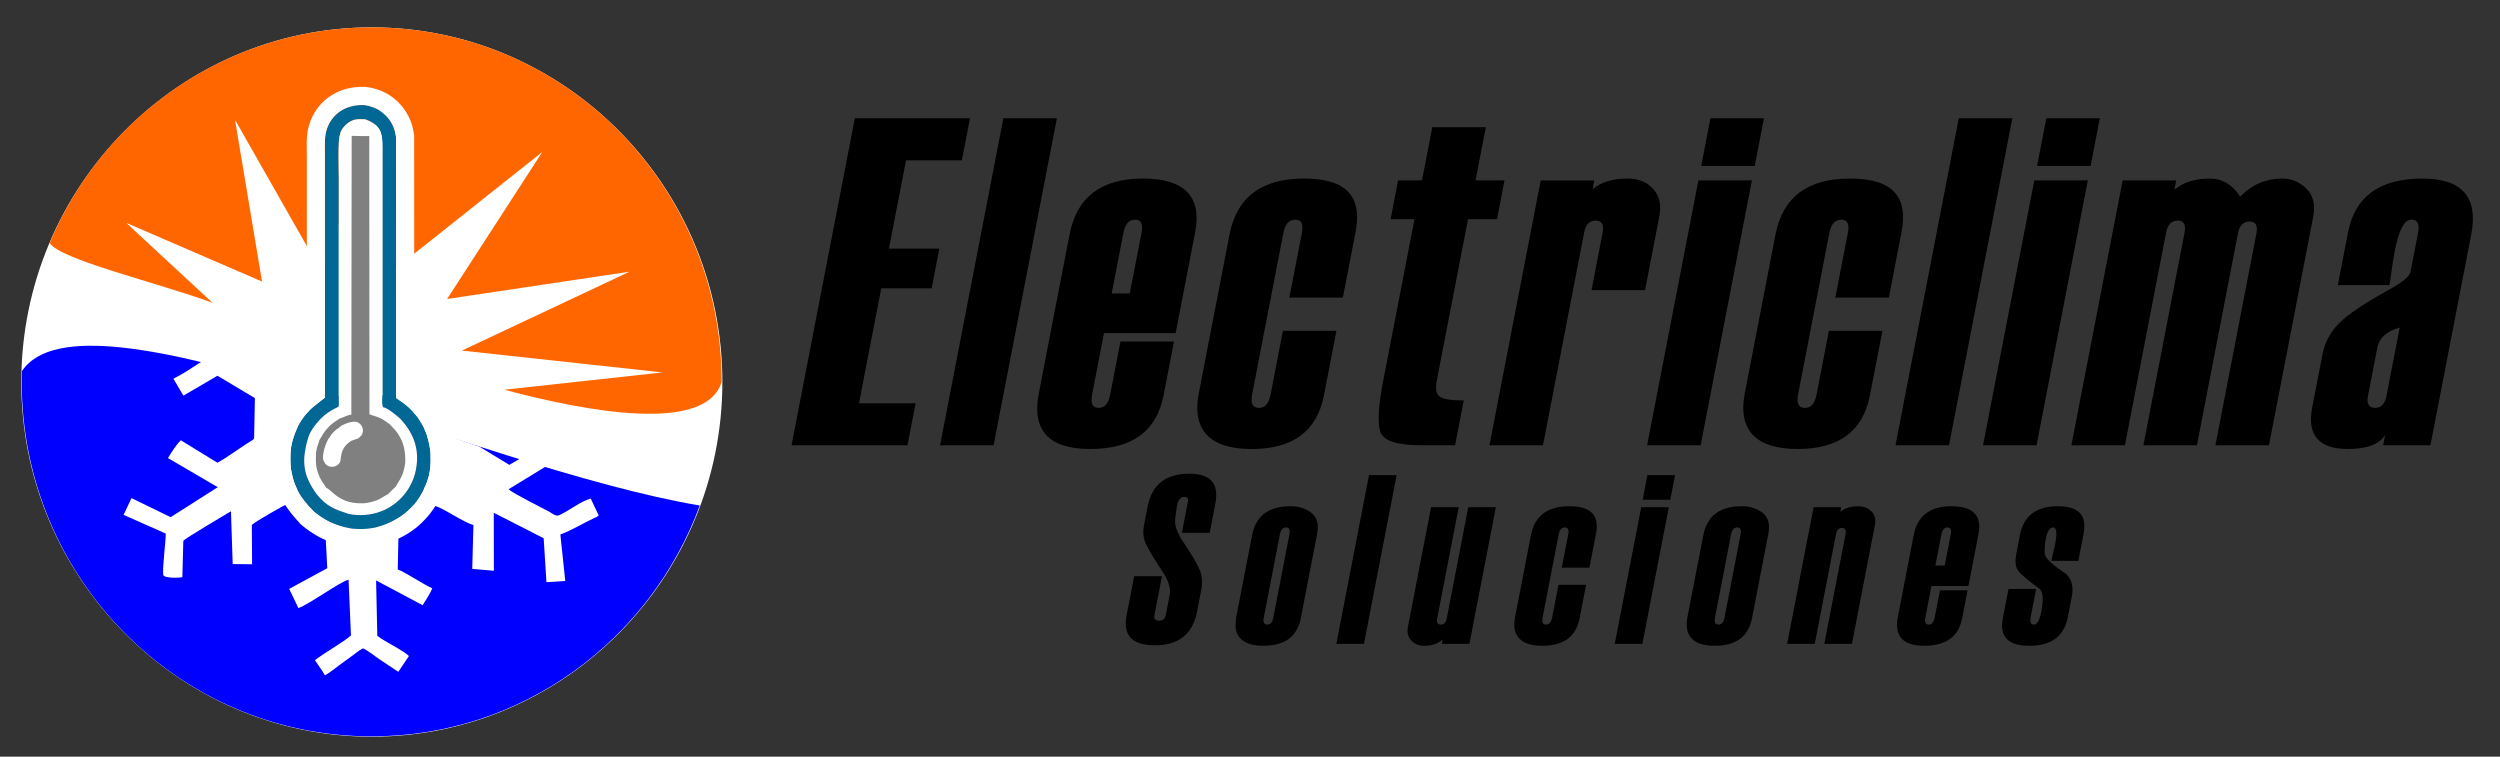 <svg xmlns="http://www.w3.org/2000/svg" fill="none" viewBox="0 0 902 273" height="273" width="902">
<rect x="0" y="0" width="902" height="273" fill="#333333" stroke="none"/>
<path fill="white" d="M134.157 265.801C203.817 265.801 260.63 208.316 260.63 137.836C260.63 67.356 203.817 9.872 134.157 9.872C64.497 9.872 7.684 67.356 7.684 137.836C7.684 208.316 64.497 265.801 134.157 265.801Z" clip-rule="evenodd" fill-rule="evenodd"></path>
<path fill="#FF6600" d="M134.099 9.872C203.834 9.872 260.369 67.136 260.369 137.772C254.777 156.327 212.677 148.797 181.988 140.618L239.015 134.37L166.643 126.492L227.118 98.037L161.317 107.874L195.664 54.824L139.007 99.828L139.303 34.455L115.839 97.799L84.785 43.208L94.537 101.579L45.53 80.404L76.672 109.242C57.085 102.037 21.198 93.527 17.912 87.626C37.638 40.79 83.127 9.872 134.099 9.872Z" clip-rule="evenodd" fill-rule="evenodd"></path>
<path fill="#0000FF" d="M252.477 182.394C234.599 231.033 188.345 265.679 134.105 265.679C64.369 265.679 7.835 208.415 7.835 137.778C7.835 136.491 7.852 135.204 7.893 133.923C30.313 100.344 170.949 168.674 252.477 182.394Z" clip-rule="evenodd" fill-rule="evenodd"></path>
<path fill="white" d="M163.398 158.066L163.247 168.975C165.617 169.903 169.378 172.488 171.841 173.821C177.839 177.067 179.003 177.235 177.503 180.4C175.034 181.246 173.174 179.519 171.273 178.424C159.33 171.543 162.633 171.618 154.978 176.041L132.784 188.417C132.836 192.005 132.731 195.57 132.72 199.146C132.714 201.888 133.728 207.528 130.726 207.708C127.336 207.911 128.461 201.673 128.466 198.932C128.472 195.46 128.548 192.022 128.542 188.533C127.029 187.912 124.897 186.446 123.245 185.484L107.611 176.128C106.602 175.543 103.021 173.154 102.279 173.265C100.153 173.589 88.18 183.101 85.845 181.415C83.776 178.209 88.036 176.603 90.481 175.218C92.84 173.885 95.876 171.717 98.252 170.76L99.104 135.448L97.8 134.202L163.398 158.066ZM72.714 130.48C72.633 130.463 72.575 130.567 72.505 130.614C69.26 132.695 65.998 134.955 62.567 136.636L66.166 142.746L78.457 135.57L91.965 143.638L91.681 158.147C91.466 158.698 90.568 159.086 90.075 159.411C89.45 159.822 89.085 160.072 88.424 160.489C85.202 162.524 81.76 165.178 78.439 166.946L65.256 158.86C63.755 160.141 61.657 163.526 60.603 165.271L78.573 175.78L61.576 186.597L47.454 179.722L44.586 185.756L59.809 192.515C59.809 195.297 58.557 205.163 58.887 207.36C59.09 208.716 64.584 208.525 65.789 208.229L66.143 195.141C66.438 194.41 82.872 184.759 83.33 184.469L83.956 203.517L90.95 203.586L90.864 189.396C92.109 188.162 102.523 182.255 104.476 181.38C106.55 182.493 108.862 184.058 110.943 185.333C112.757 186.446 115.706 187.994 117.242 189.17L118.082 205.012L104.342 212.467L107.663 219.405C111.887 217.834 122.805 209.789 125.76 209.168L126.624 229.259C124.143 231.526 116.801 235.717 113.614 238.198C114.721 239.925 116.233 241.803 117.224 243.658C119.455 242.452 121.854 240.325 124.143 238.742C125.279 237.954 126.357 237.114 127.47 236.302C128.501 235.554 129.834 234.476 130.97 233.914C133.224 235.027 135.339 236.835 137.356 238.174C139.424 239.554 141.679 241.055 143.707 242.388L147.531 236.708C146.094 235.166 141.093 232.558 138.938 231.271C138.318 230.9 138.086 230.761 137.46 230.355L136.133 229.416L135.693 209.418L152.486 218.362C153.442 216.843 155.302 214.003 155.969 212.27C153.935 211.383 151.901 210.015 149.797 208.844C148.146 207.922 145.086 205.951 143.51 205.505L143.834 189.959C144.82 188.996 148.83 186.863 150.429 185.93C151.501 185.304 156.189 182.388 156.96 182.568C159.95 183.264 167.257 188.515 170.809 189.42L170.386 205.256L178.186 205.928L178.152 185.003L196.156 194.196L197.159 210.055L203.945 209.632L202.177 192.845C206.193 191.373 210.481 188.724 214.451 186.881C215.256 186.51 215.401 186.521 216.015 185.947L213.129 179.89C209.467 180.829 205.231 184.4 201.667 185.913C200.52 186.4 199.367 185.316 198.231 184.666C196.278 183.559 185.065 178.047 183.512 176.511L199.674 166.628L196.064 160.518L183.773 167.723L172.884 161.115L97.406 135.407L72.708 130.486L72.714 130.48Z" clip-rule="evenodd" fill-rule="evenodd"></path>
<path stroke-miterlimit="22.93" stroke-width="0.57" stroke="white" fill="white" d="M98.669 136.706L98.252 170.766C95.876 171.717 92.84 173.885 90.481 175.224C88.036 176.609 83.776 178.215 85.845 181.42C88.18 183.107 100.153 173.595 102.279 173.27C103.021 173.16 106.602 175.548 107.611 176.134L123.245 185.49C124.897 186.452 127.029 187.918 128.542 188.539C128.548 192.022 128.472 195.465 128.466 198.938C128.466 201.679 127.336 207.916 130.726 207.713C133.728 207.534 132.714 201.894 132.72 199.152C132.731 195.581 132.83 192.011 132.784 188.423L154.978 176.047C162.633 171.63 159.33 171.549 171.273 178.429C173.174 179.525 175.034 181.252 177.503 180.406C179.003 177.241 177.839 177.073 171.841 173.827C169.384 172.494 165.617 169.914 163.247 168.981L164.731 157.284L110.079 141.047L98.669 136.706Z" clip-rule="evenodd" fill-rule="evenodd"></path>
<path fill="#003399" d="M113.887 154.994C115.231 154.101 129.492 145.76 129.851 145.743C130.703 145.696 143.516 153.597 145.967 154.629L146.094 173.346C143.585 174.308 131.115 182.516 130.112 182.487L117.96 175.717C116.581 174.94 115.115 174.279 114.043 173.381L113.887 155V154.994ZM107.414 150.983L107.06 177.519C108.943 178.128 127.249 189.785 129.747 190.811L152.741 178.006L153.1 151.487C150.753 150.617 131.567 138.433 130.593 138.323C129.735 138.224 120.62 143.702 118.998 144.566L107.414 150.983Z" clip-rule="evenodd" fill-rule="evenodd"></path>
<path fill="#003399" d="M113.887 157.875C115.231 156.982 129.492 148.641 129.851 148.623C130.703 148.577 143.516 156.478 145.967 157.51L146.094 176.227C143.585 177.189 131.115 185.397 130.112 185.368L117.96 178.597C116.581 177.821 115.115 177.16 114.043 176.261L113.887 157.881V157.875ZM107.414 153.864L107.06 180.4C108.943 181.009 127.249 192.666 129.747 193.692L152.741 180.887L153.1 154.368C150.753 153.498 131.567 141.314 130.593 141.204C129.735 141.105 120.62 146.583 118.998 147.447L107.414 153.864Z" clip-rule="evenodd" fill-rule="evenodd"></path>
<path fill="#016895" d="M125.702 185.408C120.893 183.826 117.786 182.742 114.257 178.308C113.348 177.166 112.061 175.073 111.163 173.044C109.819 170.024 109.477 166.732 109.946 163.474C110.247 161.364 110.78 159.086 111.366 157.405C111.87 155.945 112.739 154.704 113.649 153.464C114.814 151.875 116.807 149.858 118.325 148.867C118.795 148.56 119.554 148.067 120.023 147.795C120.724 147.395 121.64 147.087 122.127 146.653C122.289 146.508 122.237 146.143 122.237 143.87V64.214C122.231 61.901 121.831 49.479 122.712 48.593C122.701 46.964 124.763 44.865 125.754 44.222C127.759 42.918 129.034 42.941 131.717 43.039C138.422 45.456 137.964 49.114 137.964 55.531V142.323C137.964 143.72 137.628 146.085 138.312 146.977C139.511 146.879 143.904 150.519 144.431 151.087C149.386 156.42 151.443 162.182 150.104 169.358C148.824 176.261 143.991 181.988 137.611 184.469C133.885 185.918 129.614 186.255 125.714 185.414L125.702 185.408ZM116.882 143.737C116.865 143.778 112.838 146.838 111.997 147.673C110.665 149 109.1 151.122 108.161 152.681C106.608 155.272 105.125 159.393 104.893 162.483C104.707 164.987 104.765 166.506 104.939 169.004C105.159 170.239 105.339 171.207 105.64 172.36C106.284 174.835 106.898 175.85 107.993 178.029C110.195 181.612 113.185 184.469 113.266 184.614C114.385 185.582 116.68 187.13 117.931 187.808C120.939 189.431 123.529 190.104 126.803 190.689C130.072 190.973 131.329 190.985 134.458 190.504C137.559 190.028 140.879 188.654 143.556 187.008C145.492 185.82 147.172 184.527 148.644 182.783C149.6 181.919 150.858 180.145 151.547 179.015C153.181 176.331 154.509 173.34 155.036 170.227C155.499 167.48 155.372 165.77 155.314 162.953C155.013 160.802 154.364 157.544 153.454 155.539C152.521 153.475 152.127 152.843 150.898 150.965C150.058 149.684 149.415 149.052 148.522 148.055C146.842 146.177 144.976 145.03 142.919 143.586L142.884 49.404C142.617 48.088 142.507 47.166 141.997 45.903C140.717 42.703 138.045 39.961 134.736 38.738C133.711 38.362 132.424 37.991 131.294 37.898C124.462 37.666 119.971 41.271 118.152 45.943C116.935 49.079 117.236 52.059 117.236 55.676L117.259 142.63C117.259 143.354 117.387 143.476 116.877 143.731L116.882 143.737Z" clip-rule="evenodd" fill-rule="evenodd"></path>
<path fill="white" d="M122.712 177.2C123.941 177.89 125.494 178.429 127.383 179.05C128.617 179.281 129.915 179.345 131.213 179.247C132.639 179.137 134.006 178.835 135.246 178.354C137.379 177.525 139.268 176.128 140.746 174.343C142.206 172.575 143.238 170.459 143.661 168.175C144.124 165.683 144.02 163.497 143.388 161.527C142.733 159.492 141.464 157.521 139.627 155.55C139.453 155.365 138.335 154.449 137.176 153.649L135.287 153.8L133.096 150.948C131.12 148.374 131.26 145.528 131.375 143.111C131.381 142.983 131.387 142.868 131.387 142.317V55.525C131.387 49.682 131.404 57.496 131.416 54.348C131.428 51.937 131.433 50.378 130.205 49.543C129.886 49.543 129.649 49.543 129.504 49.566C129.475 49.566 129.486 49.601 129.318 49.711C129.307 49.717 129.289 49.74 129.26 49.769V51.282L127.354 53.212C126.137 54.441 128.687 58.748 128.745 62.11C128.774 63.843 128.797 63.264 128.797 64.22H128.774V143.876H128.808C128.808 147.974 128.779 144.067 128.791 145.204C128.82 148.699 128.82 149.452 126.496 151.539C125.47 152.455 124.561 152.884 123.633 153.319C123.506 153.377 123.379 153.44 123.263 153.504C122.973 153.672 122.388 154.055 121.988 154.31L121.901 154.368C121.553 154.594 121.061 155.029 120.533 155.545C119.919 156.147 119.351 156.797 118.94 157.347C118.522 157.915 118.14 158.449 117.955 158.75C117.781 159.04 117.636 159.307 117.555 159.544C117.375 160.06 117.166 160.837 116.94 161.787C116.732 162.674 116.558 163.573 116.442 164.407C116.28 165.532 116.257 166.622 116.384 167.636C116.506 168.604 116.755 169.532 117.149 170.413C117.45 171.091 117.85 171.839 118.273 172.563C118.661 173.224 119.061 173.815 119.397 174.238C120.574 175.717 121.617 176.598 122.718 177.218L122.712 177.2ZM138.3 146.971C139.5 146.873 143.892 150.513 144.42 151.081C149.374 156.414 151.431 162.176 150.093 169.352C148.812 176.256 143.979 181.983 137.599 184.464C133.873 185.913 129.602 186.249 125.702 185.408C120.893 183.826 117.786 182.742 114.257 178.308C113.348 177.166 112.061 175.073 111.163 173.044C109.819 170.024 109.477 166.732 109.946 163.474C110.247 161.364 110.78 159.086 111.366 157.405C111.87 155.945 112.739 154.704 113.649 153.464C114.814 151.875 116.807 149.858 118.325 148.867C118.795 148.56 119.554 148.067 120.023 147.795C120.724 147.395 121.64 147.087 122.127 146.653C122.289 146.508 122.237 146.143 122.237 143.87V64.214C122.231 61.901 121.831 49.479 122.712 48.593C122.701 46.964 124.763 44.865 125.754 44.222C127.759 42.918 129.034 42.941 131.717 43.039C138.422 45.456 137.964 49.114 137.964 55.531V142.323C137.964 143.72 137.628 146.085 138.312 146.977L138.3 146.971ZM116.882 143.737C116.865 143.778 112.838 146.838 111.997 147.673C110.665 149 109.1 151.122 108.161 152.681C106.608 155.272 105.125 159.393 104.893 162.483C104.707 164.987 104.765 166.506 104.939 169.004C105.159 170.239 105.339 171.207 105.64 172.36C106.284 174.835 106.898 175.85 107.993 178.029C110.195 181.612 113.185 184.469 113.266 184.614C114.385 185.582 116.68 187.13 117.931 187.808C120.939 189.431 123.529 190.104 126.803 190.689C130.072 190.973 131.329 190.985 134.458 190.504C137.559 190.028 140.879 188.654 143.556 187.008C145.492 185.82 147.172 184.527 148.644 182.783C149.6 181.919 150.858 180.145 151.547 179.015C153.182 176.331 154.509 173.34 155.036 170.227C155.499 167.48 155.372 165.77 155.314 162.953C155.013 160.802 154.364 157.544 153.454 155.539C152.521 153.475 152.127 152.843 150.898 150.965C150.058 149.684 149.415 149.052 148.522 148.055C146.842 146.177 144.976 145.03 142.919 143.586L142.884 49.404C142.617 48.088 142.507 47.166 141.997 45.903C140.717 42.703 138.045 39.961 134.736 38.738C133.711 38.362 132.424 37.991 131.294 37.898C124.462 37.666 119.971 41.271 118.152 45.943C116.935 49.079 117.236 52.059 117.236 55.676L117.259 142.63C117.259 143.354 117.387 143.476 116.877 143.731L116.882 143.737ZM107.379 143.024C108.068 142.334 109.488 141.187 110.723 140.218L110.699 55.676H110.676C110.676 53.363 110.688 54.233 110.682 53.954C110.63 50.442 110.583 47.358 112.05 43.584C113.51 39.822 116.118 36.507 119.791 34.258C122.973 32.31 126.908 31.191 131.503 31.348H131.839C132.644 31.417 133.543 31.585 134.447 31.806C135.432 32.049 136.301 32.316 136.996 32.577C139.517 33.504 141.789 35 143.672 36.855C145.579 38.738 147.097 41.011 148.082 43.462C148.731 45.08 148.934 46.164 149.189 47.48C149.316 48.152 149.16 47.427 149.305 48.123L149.432 48.761V49.41L149.467 140.172C150.788 141.134 152.069 142.201 153.402 143.696C153.662 143.986 153.784 144.125 153.836 144.178C153.749 144.073 153.436 143.714 153.848 144.166C154.717 145.122 155.442 145.916 156.398 147.377C157.024 148.328 157.447 148.994 157.991 149.957C158.501 150.855 158.907 151.678 159.44 152.849C160.014 154.119 160.489 155.614 160.866 157.115C161.289 158.808 161.613 160.628 161.816 162.06L161.856 162.361L161.868 162.831C161.868 163.08 161.885 163.515 161.891 163.915C161.955 166.506 162.001 168.39 161.509 171.311C161.184 173.23 160.622 175.119 159.892 176.969C159.115 178.934 158.171 180.76 157.151 182.441C156.676 183.223 155.969 184.272 155.216 185.246C154.624 186.017 153.993 186.759 153.379 187.356C152.463 188.399 151.478 189.327 150.423 190.191C149.322 191.089 148.181 191.877 146.987 192.608C145.318 193.628 143.394 194.59 141.343 195.378C139.361 196.138 137.356 196.712 135.449 197.001C133.705 197.268 132.378 197.401 130.825 197.43C129.243 197.459 127.968 197.384 126.253 197.239L125.998 197.216L125.691 197.164C123.865 196.839 122.167 196.468 120.359 195.912C118.505 195.338 116.72 194.607 114.843 193.593C113.997 193.135 112.855 192.422 111.789 191.692C110.786 191.008 109.761 190.237 108.996 189.582L108.121 188.823L107.958 188.527C106.834 187.344 104.412 184.701 102.418 181.455L102.164 180.991C101.288 179.252 102.366 181.409 101.752 180.209C100.726 178.197 100.083 176.934 99.324 174.012C99.144 173.323 98.999 172.685 98.866 172.03C98.629 170.859 98.547 170.447 98.495 170.14L98.443 169.862L98.414 169.474C98.327 168.28 98.275 167.23 98.252 165.828C98.235 164.5 98.264 163.312 98.362 161.996C98.513 159.985 99.04 157.701 99.77 155.516C100.518 153.272 101.52 151.058 102.558 149.325C103.183 148.276 103.995 147.082 104.835 145.992C105.64 144.943 106.527 143.899 107.396 143.036L107.379 143.024ZM153.836 144.178C153.865 144.207 153.871 144.212 153.836 144.178V144.178Z" clip-rule="evenodd" fill-rule="evenodd"></path>
<path fill="#808080" d="M129.915 157.51C129.144 158.75 127.644 158.211 125.72 159.77C124.572 160.698 123.662 161.915 123.234 163.666C122.701 165.862 123.274 167.004 121.304 168.065C119.525 169.022 117.462 168.013 116.998 166.645C115.509 165.144 117.92 158.547 118.911 157.846C119.339 156.802 121.119 154.895 122.208 154.455C122.706 153.475 126.85 151.765 128.577 152.206C130.321 152.652 131.375 154.594 130.773 156.327C130.576 156.907 130.332 157.359 129.915 157.51ZM126.745 149.667C125.94 149.441 123.402 150.867 122.567 150.977C122.254 151.383 120.058 152.316 118.285 154.356C117.63 155.116 117.242 155.51 116.645 156.437C116.338 156.913 115.434 158.588 115.219 158.773C115.179 159.422 114.675 160.333 114.489 161.074C114.246 162.025 114.107 162.64 114.008 163.579C113.91 166.645 113.852 168.135 114.802 170.807C115.179 171.873 115.544 172.673 116.077 173.56C116.575 174.389 117.427 175.386 117.659 175.96C119.229 176.534 121.321 179.936 126.177 181.136C127.956 181.577 129.463 181.623 131.445 181.571C133.004 181.42 134.771 180.962 136.127 180.423C137.257 179.977 139.529 178.447 140.01 178.308C140.143 178.082 142.78 175.531 142.878 175.479C143.006 175.027 144.565 172.755 145.028 171.63C145.689 170.019 145.938 168.703 146.21 166.883C146.344 163.364 145.741 160.141 144.269 157.655C143.939 156.947 143 155.655 142.565 155.145L140.682 153.174C140.508 152.988 140.578 153.064 140.52 152.959C139.79 152.588 139.627 152.275 138.903 151.829C136.191 150.142 135.675 150.426 133.305 149.47L133.23 49.103H131.161L126.879 49.021L126.763 149.661L126.745 149.667Z" clip-rule="evenodd" fill-rule="evenodd"></path>
<path fill="black" d="M327.422 160.651H285.588L308.426 42.68H349.975L347.043 57.849H326.894L320.728 89.702H338.907L336.137 104.025H317.953L309.927 145.488H330.354L327.422 160.651Z" clip-rule="evenodd" fill-rule="evenodd"></path>
<path fill="black" d="M358.488 160.651H339.174L362.011 42.68H381.325L358.488 160.651Z" clip-rule="evenodd" fill-rule="evenodd"></path>
<path fill="black" d="M424.167 120.203H398.316L394.034 142.334C393.408 145.563 394.184 147.163 396.386 147.163C398.588 147.163 399.938 145.563 400.564 142.334L404.261 123.235H423.576L419.821 142.641C417.323 155.533 408.526 161.996 393.402 161.996C378.277 161.996 372.21 155.284 374.818 141.83L385.898 84.583C388.499 71.129 397.308 64.417 412.293 64.417C427.279 64.417 433.717 70.88 431.219 83.772L424.167 120.203ZM407.622 105.88L411.87 83.94C412.473 80.821 411.69 79.25 409.535 79.25C407.379 79.25 405.942 80.821 405.339 83.94L401.092 105.88H407.622Z" clip-rule="evenodd" fill-rule="evenodd"></path>
<path fill="black" d="M484.515 107.369H465.2L469.732 83.946C470.335 80.827 469.552 79.256 467.35 79.256C465.148 79.256 463.665 80.827 463.062 83.946L451.762 142.311C451.136 145.54 451.959 147.169 454.202 147.169C456.444 147.169 457.8 145.569 458.426 142.34L462.871 119.363H482.185L477.677 142.647C475.179 155.539 466.475 162.002 451.582 162.002C436.69 162.002 429.927 155.29 432.535 141.836L443.614 84.589C446.216 71.135 455.164 64.423 470.474 64.423C485.784 64.423 491.579 70.857 489.081 83.749L484.509 107.369H484.515Z" clip-rule="evenodd" fill-rule="evenodd"></path>
<path fill="black" d="M524.986 160.651H512.782C504.072 160.651 499.147 159.051 498.051 155.875C496.956 152.675 497.286 146.548 499.042 137.477L510.348 79.082H501.731L504.437 65.095H513.054L516.775 45.886H536.089L532.369 65.095H542.817L540.111 79.082H529.662L518.38 137.367C517.835 140.178 518.165 142.056 519.342 143.041C520.547 143.998 523.468 144.473 528.121 144.473L524.992 160.651H524.986Z" clip-rule="evenodd" fill-rule="evenodd"></path>
<path fill="black" d="M593.528 104.674H574.213L578.223 83.946C578.785 81.053 577.957 79.592 575.732 79.592C573.506 79.592 572.127 80.995 571.588 83.778L556.707 160.657H537.393L555.89 65.101H575.204L574.584 68.301C577.655 65.716 581.892 64.423 587.287 64.423C591.129 64.423 594.182 65.657 596.454 68.156C598.726 70.654 599.479 73.941 598.691 78.016L593.533 104.674H593.528Z" clip-rule="evenodd" fill-rule="evenodd"></path>
<path fill="black" d="M633.107 59.873H613.792L617.119 42.68H636.433L633.107 59.873ZM613.595 160.651H594.281L612.778 65.095H632.093L613.595 160.651Z" clip-rule="evenodd" fill-rule="evenodd"></path>
<path fill="black" d="M681.5 107.369H662.185L666.723 83.946C667.325 80.827 666.543 79.256 664.341 79.256C662.139 79.256 660.655 80.827 660.053 83.946L648.753 142.311C648.127 145.54 648.95 147.169 651.192 147.169C653.435 147.169 654.791 145.569 655.417 142.34L659.861 119.363H679.176L674.667 142.647C672.17 155.539 663.466 162.002 648.573 162.002C633.68 162.002 626.918 155.29 629.525 141.836L640.605 84.589C643.207 71.135 652.154 64.423 667.464 64.423C682.774 64.423 688.569 70.857 686.072 83.749L681.5 107.369Z" clip-rule="evenodd" fill-rule="evenodd"></path>
<path fill="black" d="M703.207 160.651H683.893L706.725 42.68H726.045L703.207 160.651Z" clip-rule="evenodd" fill-rule="evenodd"></path>
<path fill="black" d="M754.295 59.873H734.98L738.307 42.68H757.621L754.295 59.873ZM734.789 160.651H715.475L733.972 65.095H753.286L734.789 160.651Z" clip-rule="evenodd" fill-rule="evenodd"></path>
<path fill="black" d="M818.641 160.651H799.327L814.109 84.276C814.671 81.383 813.866 79.923 811.664 79.923C809.462 79.923 808.013 81.326 807.474 84.108L792.657 160.651H773.342L788.183 83.969C788.751 81.047 787.945 79.587 785.743 79.587C783.541 79.587 782.093 80.989 781.548 83.801L766.672 160.651H747.358L765.855 65.095H785.17L784.515 68.469C787.702 65.773 791.967 64.423 797.293 64.423C801.784 64.423 805.446 66.585 808.262 70.938C812.487 66.585 817.54 64.423 823.422 64.423C826.783 64.423 829.697 65.629 832.166 68.075C834.635 70.521 835.434 73.918 834.6 78.242L818.647 160.651H818.641Z" clip-rule="evenodd" fill-rule="evenodd"></path>
<path fill="black" d="M876.902 160.651H859.831L860.549 156.942C858.44 160.315 853.966 161.996 847.157 161.996C836.617 161.996 832.305 156.994 834.241 146.995L837.955 127.808C838.784 123.536 840.777 119.803 843.97 116.603C847.134 113.427 853.045 109.439 861.708 104.668C866.709 101.915 869.381 99.724 869.699 98.095L872.44 83.94C873.043 80.821 872.238 79.25 870.012 79.25C867.463 79.25 865.475 83.07 864.003 90.681C863.736 92.055 863.389 94.078 863.006 96.779C862.67 99.475 862.369 101.498 862.102 102.877H843.483L847.181 83.778C849.678 70.886 858.614 64.423 873.97 64.423C888.353 64.423 894.235 71.135 891.627 84.589L876.902 160.651ZM861.042 142.815L865.811 118.18C861.106 119.502 858.417 121.913 857.739 125.426L854.372 142.815C853.81 145.708 854.685 147.169 857.003 147.169C859.135 147.169 860.48 145.708 861.042 142.815Z" clip-rule="evenodd" fill-rule="evenodd"></path>
<path fill="black" d="M409.205 207.899H419.241L416.535 221.869C416.268 223.26 416.825 223.955 418.21 223.955C419.595 223.955 420.354 223.26 420.62 221.88L422.017 214.675C422.446 212.472 421.727 209.881 419.873 206.908C416.245 201.401 414.043 197.691 413.261 195.807C412.479 193.912 412.311 191.837 412.751 189.559L414.072 182.736C415.596 174.853 420.626 170.911 429.145 170.911C436.782 170.911 439.894 174.505 438.503 181.693L436.464 192.225H426.427L428.588 181.067C428.82 179.867 428.38 179.258 427.255 179.258C425.94 179.258 425.065 180.406 424.619 182.696L424.068 186.649C423.628 188.909 424.364 191.535 426.27 194.532C429.846 199.882 432.065 203.604 432.911 205.719C433.752 207.853 433.914 210.241 433.392 212.936L431.891 220.692C430.327 228.778 425.279 232.824 416.732 232.824C408.185 232.824 405.09 229.143 406.516 221.782L409.205 207.899Z" clip-rule="evenodd" fill-rule="evenodd"></path>
<path fill="black" d="M446.048 222.593L451.768 193.06C453.112 186.116 457.725 182.655 465.623 182.655C468.683 182.655 471.204 183.467 473.209 185.072C475.214 186.695 475.886 189.205 475.22 192.637L469.338 223.011C468.051 229.665 463.555 232.992 455.876 232.992C448.198 232.992 444.704 229.532 446.048 222.587V222.593ZM459.411 222.837L465.241 192.724C465.554 191.112 465.148 190.301 464.012 190.301C462.877 190.301 462.112 191.112 461.799 192.724L455.969 222.837C455.645 224.5 456.068 225.347 457.227 225.347C458.386 225.347 459.087 224.506 459.411 222.837Z" clip-rule="evenodd" fill-rule="evenodd"></path>
<path fill="black" d="M492.117 232.302H482.15L493.931 171.439H503.898L492.117 232.302Z" clip-rule="evenodd" fill-rule="evenodd"></path>
<path fill="black" d="M530.161 232.302H520.194L520.512 230.668C518.936 232.215 516.728 232.998 513.895 232.998C511.936 232.998 510.36 232.378 509.172 231.114C507.984 229.85 507.584 228.204 507.978 226.158L516.334 183.003H526.301L518.542 223.103C518.252 224.599 518.693 225.352 519.852 225.352C521.011 225.352 521.689 224.628 521.967 223.19L529.744 183.003H539.711L530.167 232.302H530.161Z" clip-rule="evenodd" fill-rule="evenodd"></path>
<path fill="black" d="M573.46 204.809H563.493L565.834 192.724C566.147 191.112 565.741 190.301 564.605 190.301C563.47 190.301 562.705 191.112 562.392 192.724L556.562 222.837C556.238 224.5 556.661 225.347 557.82 225.347C558.979 225.347 559.674 224.518 559.999 222.854L562.293 211H572.261L569.937 223.016C568.65 229.671 564.153 232.998 556.475 232.998C548.797 232.998 545.303 229.537 546.647 222.593L552.367 193.06C553.711 186.116 558.324 182.655 566.222 182.655C574.121 182.655 577.111 185.971 575.824 192.625L573.466 204.815L573.46 204.809Z" clip-rule="evenodd" fill-rule="evenodd"></path>
<path fill="black" d="M602.637 180.307H592.67L594.385 171.439H604.352L602.637 180.307ZM592.572 232.302H582.604L592.148 183.003H602.116L592.572 232.302Z" clip-rule="evenodd" fill-rule="evenodd"></path>
<path fill="black" d="M608.843 222.593L614.563 193.06C615.907 186.116 620.52 182.655 628.418 182.655C631.478 182.655 633.999 183.467 636.004 185.072C638.009 186.695 638.681 189.205 638.015 192.637L632.133 223.011C630.847 229.665 626.35 232.992 618.672 232.992C610.993 232.992 607.499 229.532 608.843 222.587V222.593ZM622.201 222.837L628.03 192.724C628.343 191.112 627.938 190.301 626.802 190.301C625.666 190.301 624.901 191.112 624.588 192.724L618.758 222.837C618.434 224.5 618.857 225.347 620.016 225.347C621.175 225.347 621.876 224.506 622.201 222.837Z" clip-rule="evenodd" fill-rule="evenodd"></path>
<path fill="black" d="M668.177 232.302H658.21L665.871 192.724C666.16 191.234 665.732 190.475 664.584 190.475C663.437 190.475 662.724 191.199 662.446 192.637L654.768 232.302H644.801L654.345 183.003H664.312L663.993 184.655C665.575 183.322 667.76 182.655 670.547 182.655C672.338 182.655 673.885 183.252 675.172 184.44C676.458 185.629 676.875 187.368 676.429 189.669L668.177 232.302Z" clip-rule="evenodd" fill-rule="evenodd"></path>
<path fill="black" d="M710.196 211.435H696.862L694.654 222.854C694.329 224.523 694.735 225.347 695.871 225.347C697.007 225.347 697.702 224.518 698.027 222.854L699.933 213H709.9L707.965 223.011C706.678 229.665 702.135 232.992 694.335 232.992C686.535 232.992 683.4 229.532 684.745 222.587L690.464 193.054C691.809 186.11 696.352 182.649 704.082 182.649C711.813 182.649 715.133 185.982 713.846 192.637L710.207 211.435H710.196ZM701.66 204.044L703.85 192.724C704.163 191.112 703.758 190.301 702.645 190.301C701.532 190.301 700.791 191.112 700.478 192.724L698.287 204.044H701.654H701.66Z" clip-rule="evenodd" fill-rule="evenodd"></path>
<path fill="black" d="M724.671 212.478H734.638L732.628 222.854C732.303 224.523 732.72 225.347 733.868 225.347C735.015 225.347 735.89 223.782 736.499 220.634C737.304 216.478 737.142 213.782 736.006 212.565C731.463 209.25 728.78 206.925 727.957 205.627C727.151 204.305 726.995 202.323 727.505 199.697L728.791 193.06C730.136 186.116 734.667 182.655 742.398 182.655C750.128 182.655 753.037 185.971 751.751 192.625L749.867 202.352H740.115L741.471 196.451C742.264 192.353 742.038 190.306 740.798 190.306C739.558 190.306 738.683 191.599 738.191 194.161C737.675 196.828 737.559 198.845 737.843 200.207C738.115 201.569 740.711 203.905 745.614 207.221C747.532 209.221 748.164 211.887 747.52 215.203L746.089 222.593C744.745 229.532 740.144 232.998 732.268 232.998C724.393 232.998 721.345 229.665 722.631 223.016L724.671 212.484V212.478Z" clip-rule="evenodd" fill-rule="evenodd"></path>
</svg>
